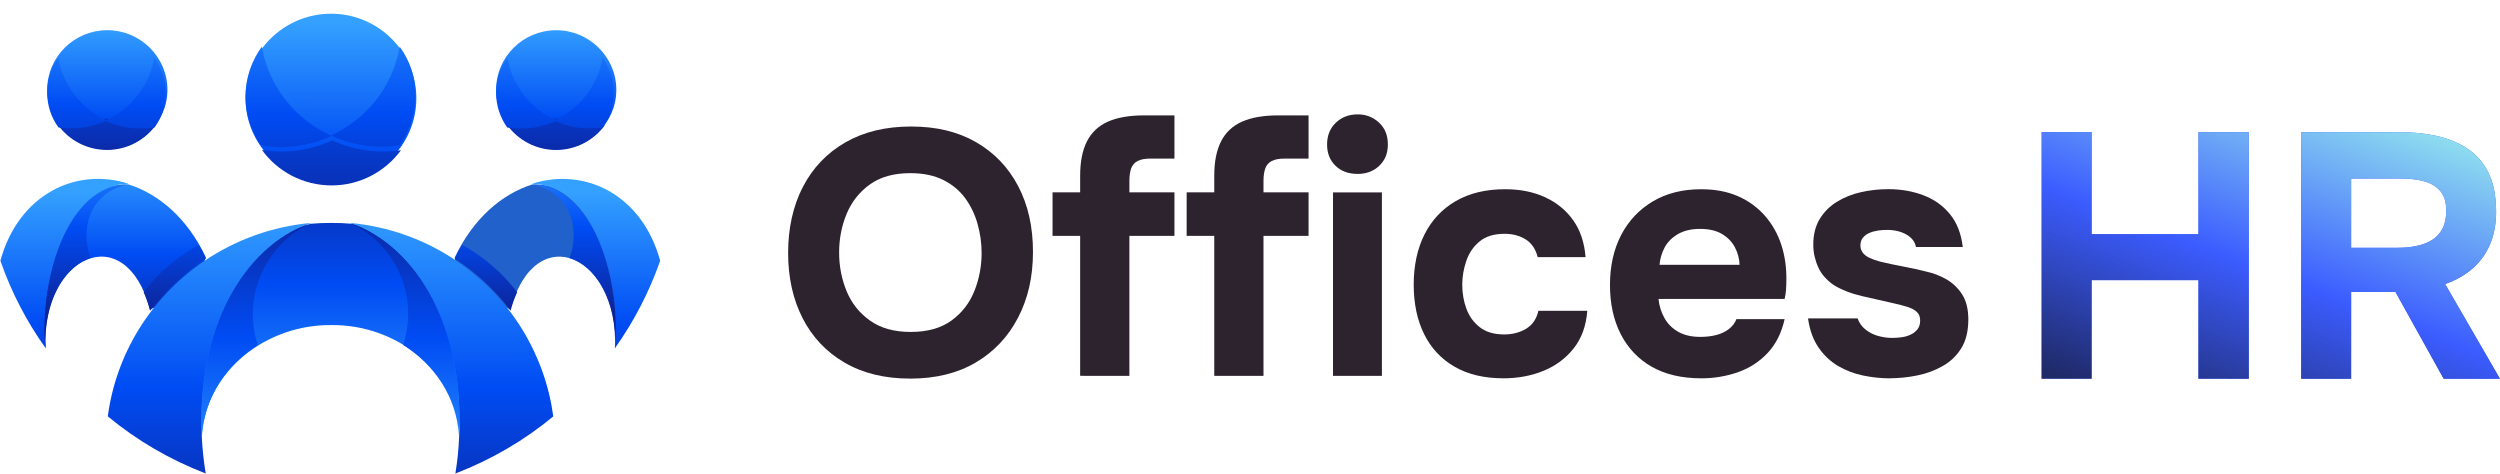 <svg xmlns="http://www.w3.org/2000/svg" width="174" height="33" viewBox="0 0 174 33" fill="none">
    <path
        d="M63.337 26.35C61.57 26.35 60.051 25.978 58.779 25.236C57.507 24.494 56.535 23.463 55.862 22.146C55.189 20.83 54.853 19.314 54.853 17.602C54.853 15.89 55.197 14.321 55.886 12.998C56.576 11.673 57.56 10.643 58.841 9.908C60.121 9.173 61.645 8.805 63.411 8.805C65.178 8.805 66.669 9.168 67.934 9.896C69.199 10.624 70.175 11.641 70.862 12.95C71.552 14.258 71.895 15.785 71.895 17.53C71.895 19.275 71.551 20.765 70.862 22.099C70.172 23.431 69.192 24.474 67.92 25.225C66.648 25.977 65.12 26.352 63.337 26.352L63.337 26.35ZM63.385 23.103C64.552 23.103 65.499 22.837 66.229 22.304C66.959 21.771 67.488 21.083 67.821 20.244C68.154 19.404 68.32 18.523 68.32 17.603C68.32 16.925 68.226 16.254 68.04 15.591C67.855 14.929 67.566 14.329 67.178 13.796C66.788 13.263 66.279 12.839 65.647 12.524C65.014 12.209 64.253 12.051 63.362 12.051C62.211 12.051 61.271 12.313 60.541 12.839C59.812 13.365 59.273 14.047 58.925 14.886C58.576 15.727 58.403 16.624 58.403 17.577C58.403 18.53 58.578 19.428 58.925 20.267C59.272 21.107 59.816 21.79 60.554 22.314C61.291 22.84 62.234 23.103 63.387 23.103L63.385 23.103Z"
        fill="#2D232E" />
    <path
        d="M75.178 26.158L75.178 16.415L73.257 16.415L73.257 13.386L75.179 13.386L75.179 12.222C75.179 11.252 75.337 10.457 75.653 9.836C75.969 9.214 76.455 8.758 77.111 8.467C77.767 8.175 78.606 8.031 79.628 8.031L81.742 8.031L81.742 11.037L80.065 11.037C79.692 11.037 79.396 11.093 79.177 11.207C78.959 11.32 78.808 11.495 78.727 11.727C78.646 11.962 78.606 12.248 78.606 12.587L78.606 13.386L81.742 13.386L81.742 16.416L78.605 16.416L78.605 26.159L75.176 26.158L75.178 26.158Z"
        fill="#2D232E" />
    <path
        d="M84.512 26.159L84.512 16.416L82.591 16.416L82.591 13.386L84.513 13.386L84.513 12.223C84.513 11.253 84.671 10.458 84.987 9.836C85.303 9.215 85.789 8.759 86.445 8.467C87.102 8.176 87.94 8.031 88.962 8.031L91.076 8.032L91.076 11.037L89.399 11.037C89.026 11.037 88.73 11.094 88.511 11.208C88.293 11.321 88.142 11.495 88.061 11.728C87.98 11.963 87.94 12.249 87.939 12.588L87.939 13.387L91.076 13.387L91.076 16.416L87.939 16.416L87.939 26.159L84.51 26.159L84.512 26.159Z"
        fill="#2D232E" />
    <path
        d="M94.479 12.104C93.847 12.104 93.336 11.913 92.948 11.534C92.558 11.155 92.365 10.665 92.365 10.068C92.365 9.437 92.567 8.928 92.974 8.541C93.378 8.152 93.889 7.96 94.505 7.96C95.073 7.96 95.562 8.151 95.976 8.53C96.389 8.91 96.595 9.415 96.595 10.046C96.595 10.676 96.397 11.157 96 11.536C95.603 11.915 95.095 12.106 94.479 12.106L94.479 12.104ZM92.778 26.161L92.778 13.389L96.181 13.389L96.181 26.162L92.778 26.161Z"
        fill="#2D232E" />
    <path
        d="M104.617 26.329C103.304 26.329 102.181 26.063 101.251 25.53C100.319 24.996 99.609 24.241 99.124 23.264C98.638 22.287 98.394 21.134 98.394 19.811C98.394 18.488 98.646 17.302 99.148 16.309C99.65 15.316 100.376 14.544 101.325 13.994C102.274 13.444 103.419 13.169 104.765 13.17C105.802 13.17 106.726 13.355 107.535 13.727C108.346 14.099 108.999 14.633 109.493 15.327C109.988 16.022 110.274 16.878 110.355 17.897L107.024 17.896C106.879 17.33 106.599 16.92 106.186 16.661C105.772 16.403 105.281 16.273 104.715 16.273C103.985 16.273 103.406 16.45 102.978 16.806C102.547 17.161 102.24 17.614 102.053 18.164C101.867 18.714 101.773 19.263 101.773 19.811C101.773 20.409 101.871 20.972 102.065 21.496C102.26 22.022 102.571 22.449 103.001 22.781C103.429 23.112 103.994 23.277 104.691 23.277C105.273 23.277 105.784 23.144 106.222 22.878C106.66 22.612 106.943 22.196 107.073 21.63L110.476 21.63C110.395 22.68 110.079 23.553 109.527 24.247C108.976 24.942 108.275 25.464 107.424 25.811C106.573 26.159 105.637 26.331 104.617 26.331L104.617 26.329Z"
        fill="#2D232E" />
    <path
        d="M118.4 26.33C117.054 26.33 115.913 26.064 114.971 25.531C114.032 24.997 113.31 24.242 112.808 23.265C112.306 22.288 112.054 21.145 112.054 19.836C112.054 18.527 112.314 17.353 112.832 16.357C113.351 15.364 114.084 14.585 115.033 14.019C115.982 13.454 117.103 13.171 118.399 13.171C119.372 13.171 120.227 13.332 120.964 13.656C121.701 13.979 122.324 14.432 122.835 15.015C123.346 15.596 123.727 16.272 123.979 17.038C124.23 17.806 124.346 18.634 124.331 19.522C124.331 19.749 124.322 19.967 124.307 20.176C124.291 20.387 124.26 20.596 124.21 20.806L115.433 20.806C115.481 21.291 115.619 21.735 115.847 22.138C116.073 22.541 116.395 22.862 116.806 23.095C117.22 23.33 117.735 23.447 118.351 23.447C118.755 23.447 119.128 23.403 119.468 23.313C119.809 23.225 120.101 23.082 120.344 22.89C120.586 22.696 120.757 22.47 120.855 22.212L124.21 22.212C123.998 23.165 123.605 23.95 123.031 24.563C122.456 25.177 121.763 25.626 120.952 25.909C120.141 26.191 119.29 26.332 118.4 26.332L118.4 26.33ZM115.507 18.429L121.074 18.429C121.057 17.993 120.949 17.584 120.745 17.205C120.543 16.825 120.243 16.517 119.846 16.283C119.449 16.048 118.941 15.931 118.327 15.931C117.713 15.931 117.197 16.052 116.783 16.294C116.369 16.535 116.062 16.847 115.858 17.226C115.656 17.606 115.538 18.005 115.505 18.427L115.507 18.429Z"
        fill="#2D232E" />
    <path
        d="M131.527 26.332C130.928 26.332 130.312 26.268 129.68 26.138C129.047 26.008 128.464 25.786 127.929 25.471C127.394 25.155 126.94 24.728 126.569 24.186C126.196 23.645 125.953 22.97 125.839 22.162L129.292 22.162C129.389 22.454 129.562 22.703 129.814 22.914C130.066 23.125 130.356 23.277 130.689 23.374C131.022 23.471 131.358 23.519 131.698 23.519C131.924 23.519 132.152 23.502 132.379 23.469C132.605 23.438 132.816 23.372 133.011 23.275C133.206 23.178 133.358 23.053 133.472 22.899C133.586 22.745 133.643 22.548 133.643 22.306C133.643 22.047 133.563 21.846 133.401 21.699C133.239 21.554 133.011 21.437 132.721 21.347C132.428 21.259 132.097 21.173 131.724 21.092C131.059 20.947 130.347 20.786 129.584 20.606C128.821 20.428 128.165 20.17 127.615 19.831C127.387 19.67 127.185 19.492 127.007 19.298C126.829 19.103 126.683 18.885 126.569 18.643C126.455 18.401 126.367 18.147 126.303 17.879C126.238 17.613 126.205 17.326 126.205 17.019C126.205 16.325 126.354 15.731 126.656 15.238C126.956 14.745 127.356 14.345 127.86 14.038C128.362 13.732 128.921 13.508 129.537 13.371C130.153 13.233 130.785 13.165 131.432 13.165C132.308 13.165 133.118 13.307 133.863 13.589C134.607 13.871 135.225 14.307 135.71 14.898C136.198 15.488 136.495 16.25 136.609 17.189L133.351 17.189C133.287 16.833 133.068 16.547 132.695 16.329C132.322 16.111 131.861 16.001 131.309 16.001C131.114 16.001 130.908 16.017 130.689 16.05C130.471 16.083 130.272 16.138 130.094 16.219C129.915 16.299 129.77 16.409 129.656 16.547C129.542 16.684 129.485 16.866 129.485 17.093C129.485 17.271 129.537 17.432 129.643 17.579C129.748 17.723 129.903 17.844 130.105 17.942C130.307 18.039 130.555 18.127 130.846 18.207C131.397 18.337 131.952 18.453 132.511 18.559C133.07 18.664 133.568 18.774 134.006 18.887C134.541 19.001 135.03 19.186 135.477 19.445C135.921 19.703 136.287 20.055 136.57 20.499C136.853 20.944 136.995 21.521 136.995 22.231C136.995 23.039 136.833 23.706 136.509 24.23C136.186 24.756 135.752 25.172 135.21 25.478C134.667 25.786 134.075 26.004 133.435 26.133C132.796 26.261 132.16 26.327 131.527 26.327L131.527 26.332Z"
        fill="#2D232E" />
    <path
        d="M142.098 26.357L142.1 9.198L145.576 9.198L145.576 16.3L153.014 16.301L153.014 9.199L156.515 9.199L156.514 26.358L153.013 26.357L153.014 19.499L145.575 19.499L145.575 26.357L142.098 26.357Z"
        fill="#3B5CFF" />
    <path
        d="M160.163 26.358L160.164 9.199L167.093 9.2C167.952 9.2 168.775 9.284 169.56 9.455C170.345 9.625 171.055 9.911 171.687 10.315C172.32 10.72 172.818 11.28 173.182 11.999C173.546 12.717 173.73 13.636 173.73 14.75C173.73 15.575 173.592 16.317 173.316 16.98C173.04 17.642 172.636 18.208 172.1 18.678C171.565 19.147 170.926 19.51 170.179 19.768L173.995 26.361L170.081 26.36L166.727 20.325L163.64 20.325L163.639 26.36L160.163 26.36L160.163 26.358ZM163.64 17.246L166.85 17.246C167.352 17.246 167.81 17.202 168.223 17.112C168.637 17.024 168.994 16.881 169.293 16.689C169.593 16.494 169.828 16.236 169.997 15.914C170.168 15.591 170.253 15.195 170.253 14.726C170.27 14.129 170.143 13.663 169.876 13.333C169.61 13.001 169.237 12.767 168.759 12.629C168.281 12.492 167.716 12.424 167.069 12.424L163.64 12.424L163.64 17.246Z"
        fill="#3B5CFF" />
    <path
        d="M142.098 26.357L142.1 9.198L145.576 9.198L145.576 16.3L153.014 16.301L153.014 9.199L156.515 9.199L156.514 26.358L153.013 26.357L153.014 19.499L145.575 19.499L145.575 26.357L142.098 26.357Z"
        fill="url(#paint0_linear_5884_24227)" />
    <path
        d="M160.163 26.358L160.164 9.199L167.093 9.2C167.952 9.2 168.775 9.284 169.56 9.455C170.345 9.625 171.055 9.911 171.687 10.315C172.32 10.72 172.818 11.28 173.182 11.999C173.546 12.717 173.73 13.636 173.73 14.75C173.73 15.575 173.592 16.317 173.316 16.98C173.04 17.642 172.636 18.208 172.1 18.678C171.565 19.147 170.926 19.51 170.179 19.768L173.995 26.361L170.081 26.36L166.727 20.325L163.64 20.325L163.639 26.36L160.163 26.36L160.163 26.358ZM163.64 17.246L166.85 17.246C167.352 17.246 167.81 17.202 168.223 17.112C168.637 17.024 168.994 16.881 169.293 16.689C169.593 16.494 169.828 16.236 169.997 15.914C170.168 15.591 170.253 15.195 170.253 14.726C170.27 14.129 170.143 13.663 169.876 13.333C169.61 13.001 169.237 12.767 168.759 12.629C168.281 12.492 167.716 12.424 167.069 12.424L163.64 12.424L163.64 17.246Z"
        fill="url(#paint1_linear_5884_24227)" />
    <path fill-rule="evenodd" clip-rule="evenodd"
        d="M14.325 17.907C13.032 15.172 11.047 13.504 8.948 12.835C3.988 12.693 2.162 19.517 3.168 24.276C2.881 17.807 8.704 15.114 10.443 21.526C12.412 20.829 13.821 19.675 14.325 17.907Z"
        fill="url(#paint2_linear_5884_24227)" />
    <path fill-rule="evenodd" clip-rule="evenodd"
        d="M3.176 24.229C2.73 19.627 4.614 12.831 8.956 12.789C5.304 11.62 1.307 13.501 0.027 18.145C0.789 20.353 1.867 22.391 3.174 24.229L3.176 24.229Z"
        fill="url(#paint3_linear_5884_24227)" />
    <path fill-rule="evenodd" clip-rule="evenodd"
        d="M6.305 17.962C5.514 15.825 6.348 13.332 8.937 12.833C4.595 12.875 2.712 19.671 3.157 24.273C2.999 20.854 4.552 18.488 6.306 17.961L6.305 17.962Z"
        fill="url(#paint4_linear_5884_24227)" />
    <path fill-rule="evenodd" clip-rule="evenodd"
        d="M13.822 17.051C12.37 17.821 10.933 19.074 9.998 20.342C10.17 20.713 10.315 21.14 10.443 21.624C11.522 20.214 12.844 18.974 14.326 18.005C14.167 17.663 14.01 17.349 13.822 17.05L13.822 17.051Z"
        fill="url(#paint5_linear_5884_24227)" />
    <path fill-rule="evenodd" clip-rule="evenodd"
        d="M21.624 15.573C16.377 17.069 12.94 22.768 14.032 30.462C14.305 25.732 18.633 22.569 23.061 22.626C27.489 22.57 31.802 25.733 32.075 30.463C33.168 22.769 29.747 17.07 24.499 15.573C24.025 15.53 23.536 15.516 23.062 15.516C22.587 15.516 22.098 15.53 21.624 15.573Z"
        fill="url(#paint6_linear_5884_24227)" />
    <path fill-rule="evenodd" clip-rule="evenodd"
        d="M7.503 28.978C9.53 30.66 11.831 31.999 14.318 32.955C14.173 32.085 14.087 31.23 14.045 30.404C13.686 23.024 16.849 17.211 21.637 15.516C19.006 15.758 16.418 16.655 14.132 18.222C10.422 20.773 8.065 24.719 7.503 28.978Z"
        fill="url(#paint7_linear_5884_24227)" />
    <path fill-rule="evenodd" clip-rule="evenodd"
        d="M21.641 15.516C16.853 17.211 13.689 23.024 14.048 30.404C14.221 27.612 15.789 25.375 17.945 24.008C16.853 20.659 18.435 17.026 21.641 15.516Z"
        fill="url(#paint8_linear_5884_24227)" />
    <path fill-rule="evenodd" clip-rule="evenodd"
        d="M7.468 10.393C9.768 10.393 11.652 8.526 11.652 6.248C11.652 3.969 9.769 2.101 7.469 2.101C5.168 2.101 3.285 3.953 3.285 6.247C3.285 8.541 5.168 10.393 7.468 10.393Z"
        fill="url(#paint9_linear_5884_24227)" />
    <path fill-rule="evenodd" clip-rule="evenodd"
        d="M10.849 8.698C9.627 8.883 8.449 8.712 7.413 8.228C6.393 8.698 5.227 8.884 4.049 8.712C4.796 9.752 6.048 10.436 7.441 10.436C8.835 10.436 10.087 9.753 10.849 8.698Z"
        fill="url(#paint10_linear_5884_24227)" />
    <path fill-rule="evenodd" clip-rule="evenodd"
        d="M4.076 8.874C5.254 9.044 6.419 8.86 7.44 8.39C5.715 7.606 4.407 6.024 4.062 4.03C3.572 4.714 3.285 5.54 3.285 6.453C3.285 7.365 3.572 8.191 4.076 8.875L4.076 8.874Z"
        fill="url(#paint11_linear_5884_24227)" />
    <path fill-rule="evenodd" clip-rule="evenodd"
        d="M10.739 4.032C10.393 6.027 9.056 7.622 7.316 8.405C8.352 8.889 9.53 9.061 10.752 8.875C11.241 8.191 11.528 7.365 11.528 6.467C11.528 5.569 11.227 4.715 10.737 4.031L10.739 4.032Z"
        fill="url(#paint12_linear_5884_24227)" />
    <path fill-rule="evenodd" clip-rule="evenodd"
        d="M31.652 17.909C32.961 15.173 34.944 13.506 37.044 12.837C42.004 12.695 43.829 19.52 42.822 24.278C43.11 17.809 37.288 15.116 35.534 21.528C33.248 20.688 31.666 19.647 31.652 17.909Z"
        fill="url(#paint13_linear_5884_24227)" />
    <path fill-rule="evenodd" clip-rule="evenodd"
        d="M42.8 24.232C43.246 19.63 41.363 12.834 37.022 12.791C40.673 11.622 44.67 13.504 45.95 18.148C45.173 20.356 44.109 22.393 42.8 24.232Z"
        fill="url(#paint14_linear_5884_24227)" />
    <path fill-rule="evenodd" clip-rule="evenodd"
        d="M39.637 17.965C40.442 15.827 39.609 13.334 37.022 12.835C41.363 12.878 43.246 19.674 42.8 24.276C42.959 20.857 41.407 18.491 39.637 17.964L39.637 17.965Z"
        fill="url(#paint15_linear_5884_24227)" />
    <path fill-rule="evenodd" clip-rule="evenodd"
        d="M32.17 17.052C33.622 17.822 35.059 19.076 35.994 20.344C35.821 20.714 35.663 21.142 35.534 21.625C34.47 20.215 33.148 18.976 31.652 18.006C31.811 17.665 31.983 17.35 32.17 17.051L32.17 17.052Z"
        fill="url(#paint16_linear_5884_24227)" />
    <path fill-rule="evenodd" clip-rule="evenodd"
        d="M38.509 28.981C36.482 30.662 34.181 32.001 31.694 32.956C31.838 32.086 31.924 31.232 31.953 30.405C32.327 23.026 29.166 17.212 24.377 15.516C27.008 15.758 29.596 16.656 31.868 18.224C35.591 20.774 37.934 24.721 38.509 28.981Z"
        fill="url(#paint17_linear_5884_24227)" />
    <path fill-rule="evenodd" clip-rule="evenodd"
        d="M24.377 15.516C29.164 17.212 32.327 23.026 31.953 30.405C31.795 27.614 30.229 25.376 28.057 24.008C29.165 20.66 27.584 17.026 24.377 15.516Z"
        fill="url(#paint18_linear_5884_24227)" />
    <path fill-rule="evenodd" clip-rule="evenodd"
        d="M38.712 10.395C41.013 10.395 42.896 8.529 42.896 6.25C42.896 3.971 41.013 2.103 38.713 2.103C36.412 2.103 34.529 3.955 34.529 6.249C34.529 8.543 36.412 10.395 38.712 10.395Z"
        fill="url(#paint19_linear_5884_24227)" />
    <path fill-rule="evenodd" clip-rule="evenodd"
        d="M35.297 8.7C36.505 8.884 37.699 8.714 38.733 8.23C39.753 8.7 40.919 8.886 42.097 8.714C41.336 9.755 40.098 10.438 38.705 10.438C37.311 10.438 36.059 9.754 35.297 8.7Z"
        fill="url(#paint20_linear_5884_24227)" />
    <path fill-rule="evenodd" clip-rule="evenodd"
        d="M41.925 8.876C40.746 9.047 39.58 8.862 38.56 8.392C40.285 7.609 41.594 6.027 41.939 4.033C42.428 4.717 42.715 5.543 42.715 6.455C42.715 7.367 42.428 8.194 41.925 8.877L41.925 8.876Z"
        fill="url(#paint21_linear_5884_24227)" />
    <path fill-rule="evenodd" clip-rule="evenodd"
        d="M35.32 4.033C35.665 6.029 37.002 7.623 38.742 8.407C37.706 8.891 36.514 9.063 35.306 8.877C34.818 8.193 34.529 7.367 34.529 6.469C34.529 5.571 34.816 4.716 35.32 4.032L35.32 4.033Z"
        fill="url(#paint22_linear_5884_24227)" />
    <path fill-rule="evenodd" clip-rule="evenodd"
        d="M23.04 12.739C26.318 12.739 28.978 10.088 28.978 6.84C28.978 3.591 26.319 0.956 23.041 0.955C19.763 0.955 17.088 3.605 17.087 6.839C17.087 10.073 19.761 12.738 23.04 12.739Z"
        fill="url(#paint23_linear_5884_24227)" />
    <path fill-rule="evenodd" clip-rule="evenodd"
        d="M18.234 10.44C19.959 10.711 21.641 10.454 23.122 9.771C24.575 10.44 26.228 10.697 27.91 10.455C26.817 11.937 25.063 12.905 23.08 12.905C21.096 12.905 19.312 11.936 18.234 10.44Z"
        fill="url(#paint24_linear_5884_24227)" />
    <path fill-rule="evenodd" clip-rule="evenodd"
        d="M27.816 10.117C26.134 10.359 24.48 10.102 23.029 9.433C25.474 8.32 27.328 6.07 27.817 3.249C28.521 4.203 28.924 5.4 28.924 6.668C28.924 7.936 28.507 9.147 27.816 10.117Z"
        fill="url(#paint25_linear_5884_24227)" />
    <path fill-rule="evenodd" clip-rule="evenodd"
        d="M18.225 3.248C18.713 6.084 20.611 8.348 23.083 9.461C21.603 10.144 19.921 10.401 18.195 10.13C17.505 9.161 17.088 7.978 17.088 6.696C17.088 5.413 17.519 4.217 18.224 3.248L18.225 3.248Z"
        fill="url(#paint26_linear_5884_24227)" />
    <defs>
        <linearGradient id="paint0_linear_5884_24227" x1="153.327" y1="30.043" x2="162.41" y2="6.296"
            gradientUnits="userSpaceOnUse">
            <stop stop-color="#1F2A68" />
            <stop offset="0.47" stop-color="#3B5CFF" />
            <stop offset="1" stop-color="#90E0EF" />
        </linearGradient>
        <linearGradient id="paint1_linear_5884_24227" x1="153.329" y1="30.043" x2="162.411" y2="6.296"
            gradientUnits="userSpaceOnUse">
            <stop stop-color="#1F2A68" />
            <stop offset="0.47" stop-color="#3B5CFF" />
            <stop offset="1" stop-color="#90E0EF" />
        </linearGradient>
        <linearGradient id="paint2_linear_5884_24227" x1="8.613" y1="23.617" x2="8.614" y2="11.146"
            gradientUnits="userSpaceOnUse">
            <stop stop-color="#0D2398" />
            <stop offset="0.47" stop-color="#004CF4" />
            <stop offset="1" stop-color="#34A0FF" />
        </linearGradient>
        <linearGradient id="paint3_linear_5884_24227" x1="4.491" y1="30.624" x2="4.492" y2="13.357"
            gradientUnits="userSpaceOnUse">
            <stop stop-color="#0D2398" />
            <stop offset="0.47" stop-color="#004CF4" />
            <stop offset="1" stop-color="#34A0FF" />
        </linearGradient>
        <linearGradient id="paint4_linear_5884_24227" x1="6.014" y1="21.758" x2="6.015" y2="9.184"
            gradientUnits="userSpaceOnUse">
            <stop stop-color="#0D2398" />
            <stop offset="0.47" stop-color="#004CF4" />
            <stop offset="1" stop-color="#34A0FF" />
        </linearGradient>
        <linearGradient id="paint5_linear_5884_24227" x1="12.161" y1="21.859" x2="12.162" y2="9.285"
            gradientUnits="userSpaceOnUse">
            <stop stop-color="#0D2398" />
            <stop offset="0.47" stop-color="#004CF4" />
            <stop offset="1" stop-color="#34A0FF" />
        </linearGradient>
        <linearGradient id="paint6_linear_5884_24227" x1="23.055" y1="10.27" x2="23.053" y2="30.729"
            gradientUnits="userSpaceOnUse">
            <stop stop-color="#0D2398" />
            <stop offset="0.47" stop-color="#004CF4" />
            <stop offset="1" stop-color="#34A0FF" />
        </linearGradient>
        <linearGradient id="paint7_linear_5884_24227" x1="14.569" y1="38.054" x2="14.57" y2="14.469"
            gradientUnits="userSpaceOnUse">
            <stop stop-color="#0D2398" />
            <stop offset="0.47" stop-color="#004CF4" />
            <stop offset="1" stop-color="#34A0FF" />
        </linearGradient>
        <linearGradient id="paint8_linear_5884_24227" x1="17.831" y1="13.924" x2="17.829" y2="34.383"
            gradientUnits="userSpaceOnUse">
            <stop stop-color="#0D2398" />
            <stop offset="0.47" stop-color="#004CF4" />
            <stop offset="1" stop-color="#34A0FF" />
        </linearGradient>
        <linearGradient id="paint9_linear_5884_24227" x1="7.468" y1="14.073" x2="7.469" y2="1.761"
            gradientUnits="userSpaceOnUse">
            <stop stop-color="#0D2398" />
            <stop offset="0.47" stop-color="#004CF4" />
            <stop offset="1" stop-color="#34A0FF" />
        </linearGradient>
        <linearGradient id="paint10_linear_5884_24227" x1="7.448" y1="11.889" x2="7.449" y2="-3.71"
            gradientUnits="userSpaceOnUse">
            <stop stop-color="#0D2398" />
            <stop offset="0.47" stop-color="#004CF4" />
            <stop offset="1" stop-color="#34A0FF" />
        </linearGradient>
        <linearGradient id="paint11_linear_5884_24227" x1="5.361" y1="13.783" x2="5.362" y2="0.046"
            gradientUnits="userSpaceOnUse">
            <stop stop-color="#0D2398" />
            <stop offset="0.47" stop-color="#004CF4" />
            <stop offset="1" stop-color="#34A0FF" />
        </linearGradient>
        <linearGradient id="paint12_linear_5884_24227" x1="9.422" y1="13.799" x2="9.423" y2="0.061"
            gradientUnits="userSpaceOnUse">
            <stop stop-color="#0D2398" />
            <stop offset="0.47" stop-color="#004CF4" />
            <stop offset="1" stop-color="#34A0FF" />
        </linearGradient>
        <linearGradient id="paint13_linear_5884_24227" x1="37.372" y1="0.812" x2="37.372" y2="0.812"
            gradientUnits="userSpaceOnUse">
            <stop stop-color="#0D2398" />
            <stop offset="0.47" stop-color="#004CF4" />
            <stop offset="1" stop-color="#34A0FF" />
        </linearGradient>
        <linearGradient id="paint14_linear_5884_24227" x1="41.484" y1="30.626" x2="41.485" y2="13.36"
            gradientUnits="userSpaceOnUse">
            <stop stop-color="#0D2398" />
            <stop offset="0.47" stop-color="#004CF4" />
            <stop offset="1" stop-color="#34A0FF" />
        </linearGradient>
        <linearGradient id="paint15_linear_5884_24227" x1="39.942" y1="21.761" x2="39.943" y2="9.187"
            gradientUnits="userSpaceOnUse">
            <stop stop-color="#0D2398" />
            <stop offset="0.47" stop-color="#004CF4" />
            <stop offset="1" stop-color="#34A0FF" />
        </linearGradient>
        <linearGradient id="paint16_linear_5884_24227" x1="33.822" y1="21.861" x2="33.823" y2="9.287"
            gradientUnits="userSpaceOnUse">
            <stop stop-color="#0D2398" />
            <stop offset="0.47" stop-color="#004CF4" />
            <stop offset="1" stop-color="#34A0FF" />
        </linearGradient>
        <linearGradient id="paint17_linear_5884_24227" x1="31.442" y1="38.055" x2="31.444" y2="14.47"
            gradientUnits="userSpaceOnUse">
            <stop stop-color="#0D2398" />
            <stop offset="0.47" stop-color="#004CF4" />
            <stop offset="1" stop-color="#34A0FF" />
        </linearGradient>
        <linearGradient id="paint18_linear_5884_24227" x1="28.18" y1="13.925" x2="28.178" y2="34.383"
            gradientUnits="userSpaceOnUse">
            <stop stop-color="#0D2398" />
            <stop offset="0.47" stop-color="#004CF4" />
            <stop offset="1" stop-color="#34A0FF" />
        </linearGradient>
        <linearGradient id="paint19_linear_5884_24227" x1="38.711" y1="14.076" x2="38.712" y2="1.763"
            gradientUnits="userSpaceOnUse">
            <stop stop-color="#0D2398" />
            <stop offset="0.47" stop-color="#004CF4" />
            <stop offset="1" stop-color="#34A0FF" />
        </linearGradient>
        <linearGradient id="paint20_linear_5884_24227" x1="38.696" y1="11.891" x2="38.697" y2="-3.708"
            gradientUnits="userSpaceOnUse">
            <stop stop-color="#0D2398" />
            <stop offset="0.47" stop-color="#004CF4" />
            <stop offset="1" stop-color="#34A0FF" />
        </linearGradient>
        <linearGradient id="paint21_linear_5884_24227" x1="40.637" y1="13.786" x2="40.638" y2="0.049"
            gradientUnits="userSpaceOnUse">
            <stop stop-color="#0D2398" />
            <stop offset="0.47" stop-color="#004CF4" />
            <stop offset="1" stop-color="#34A0FF" />
        </linearGradient>
        <linearGradient id="paint22_linear_5884_24227" x1="36.635" y1="13.8" x2="36.636" y2="0.062"
            gradientUnits="userSpaceOnUse">
            <stop stop-color="#0D2398" />
            <stop offset="0.47" stop-color="#004CF4" />
            <stop offset="1" stop-color="#34A0FF" />
        </linearGradient>
        <linearGradient id="paint23_linear_5884_24227" x1="23.033" y1="18.813" x2="23.034" y2="1.612"
            gradientUnits="userSpaceOnUse">
            <stop stop-color="#0D2398" />
            <stop offset="0.47" stop-color="#004CF4" />
            <stop offset="1" stop-color="#34A0FF" />
        </linearGradient>
        <linearGradient id="paint24_linear_5884_24227" x1="23.072" y1="16.257" x2="23.074" y2="-4.909"
            gradientUnits="userSpaceOnUse">
            <stop stop-color="#0D2398" />
            <stop offset="0.47" stop-color="#004CF4" />
            <stop offset="1" stop-color="#34A0FF" />
        </linearGradient>
        <linearGradient id="paint25_linear_5884_24227" x1="25.975" y1="16.662" x2="25.977" y2="-1.91"
            gradientUnits="userSpaceOnUse">
            <stop stop-color="#0D2398" />
            <stop offset="0.47" stop-color="#004CF4" />
            <stop offset="1" stop-color="#34A0FF" />
        </linearGradient>
        <linearGradient id="paint26_linear_5884_24227" x1="20.086" y1="16.69" x2="20.087" y2="-1.882"
            gradientUnits="userSpaceOnUse">
            <stop stop-color="#0D2398" />
            <stop offset="0.47" stop-color="#004CF4" />
            <stop offset="1" stop-color="#34A0FF" />
        </linearGradient>
    </defs>
</svg>
